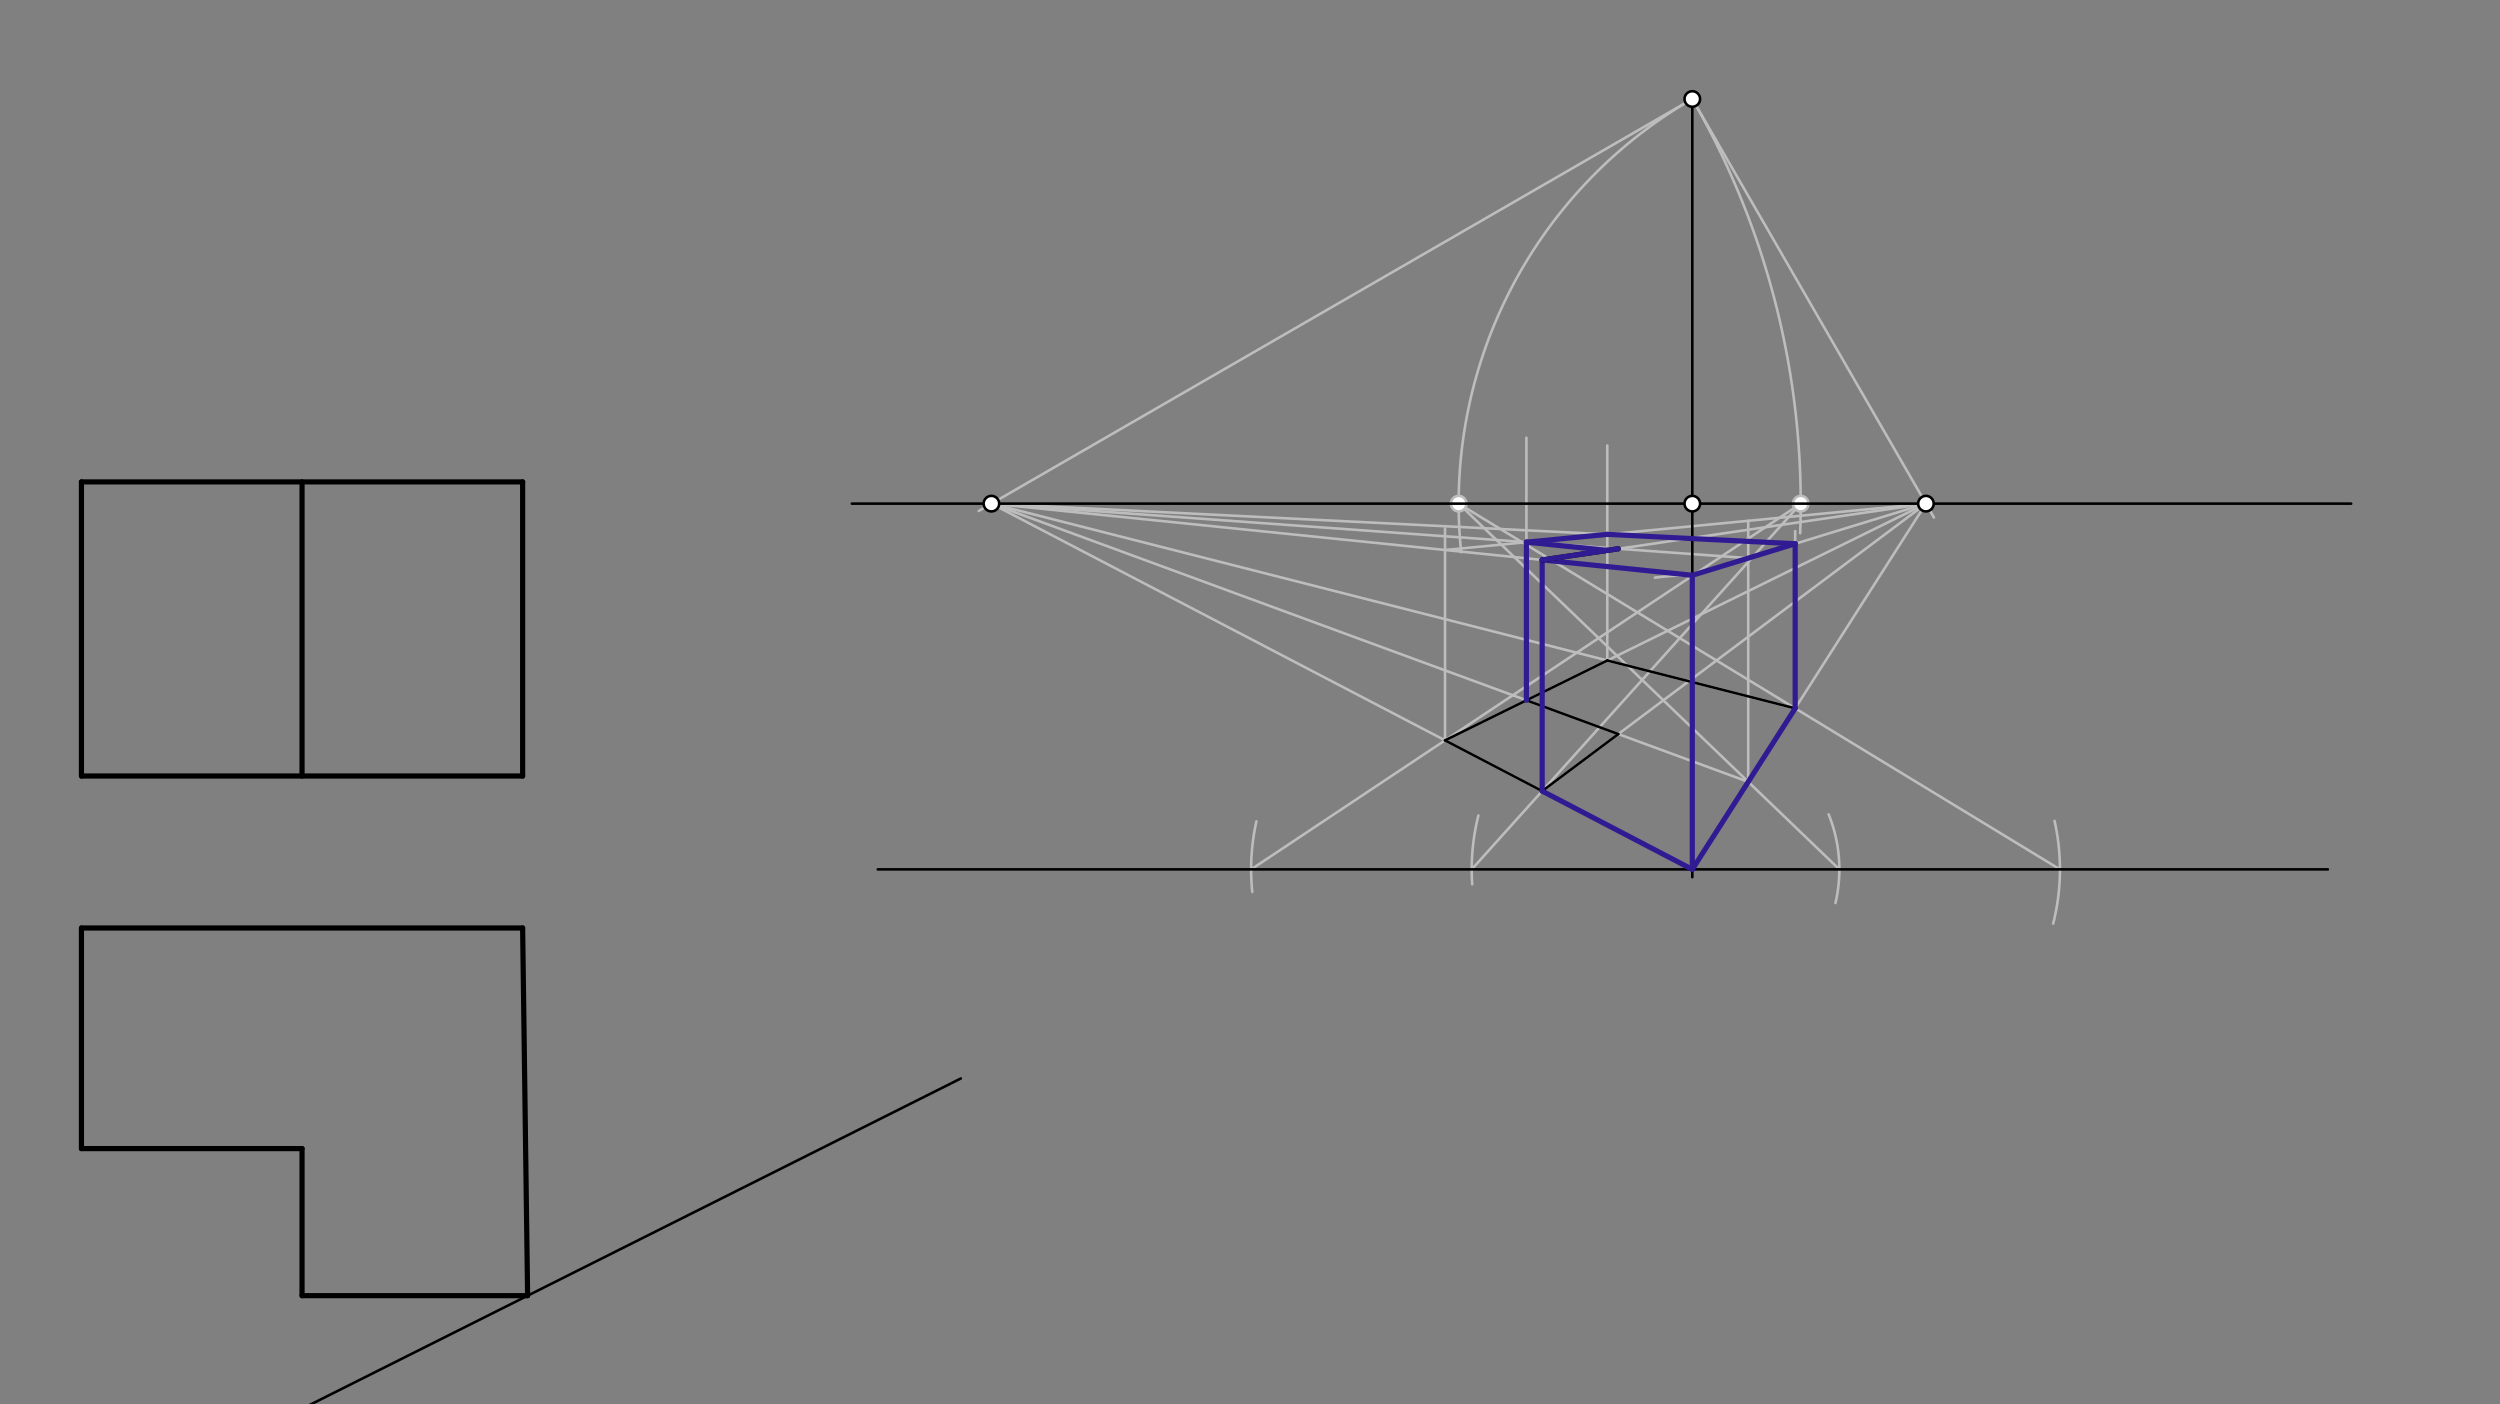 <svg xmlns="http://www.w3.org/2000/svg" class="svg--816" height="100%" preserveAspectRatio="xMidYMid meet" viewBox="0 0 963.78 541.417" width="100%"><rect x="0" y="0" width="963.78" height="541.417" fill="#808080" stroke="none"/><defs><marker id="marker-arrow" markerHeight="16" markerUnits="userSpaceOnUse" markerWidth="24" orient="auto-start-reverse" refX="24" refY="4" viewBox="0 0 24 8"><path d="M 0 0 L 24 4 L 0 8 z" stroke="inherit"></path></marker></defs><g class="aux-layer--949"><g class="element--733"><line stroke="#BDBDBD" stroke-dasharray="none" stroke-linecap="round" stroke-width="1" x1="652.4" x2="377.301" y1="38.162" y2="196.991"></line></g><g class="element--733"><line stroke="#BDBDBD" stroke-dasharray="none" stroke-linecap="round" stroke-width="1" x1="652.4" x2="745.548" y1="38.162" y2="199.5"></line></g><g class="element--733"><path d="M 652.4 38.162 A 180.133 180.133 0 0 0 563.309 212.89" fill="none" stroke="#BDBDBD" stroke-dasharray="none" stroke-linecap="round" stroke-width="1"></path></g><g class="element--733"><path d="M 652.4 38.162 A 312 312 0 0 1 693.992 205.563" fill="none" stroke="#BDBDBD" stroke-dasharray="none" stroke-linecap="round" stroke-width="1"></path></g><g class="element--733"><line stroke="#BDBDBD" stroke-dasharray="none" stroke-linecap="round" stroke-width="1" x1="652.4" x2="742.467" y1="335.162" y2="194.162"></line></g><g class="element--733"><line stroke="#BDBDBD" stroke-dasharray="none" stroke-linecap="round" stroke-width="1" x1="652.4" x2="382.2" y1="335.162" y2="194.162"></line></g><g class="element--733"><path d="M 704.975 313.951 A 56.693 56.693 0 0 1 707.596 348.105" fill="none" stroke="#BDBDBD" stroke-dasharray="none" stroke-linecap="round" stroke-width="1"></path></g><g class="element--733"><path d="M 792.05 316.46 A 85.039 85.039 0 0 1 791.531 356.036" fill="none" stroke="#BDBDBD" stroke-dasharray="none" stroke-linecap="round" stroke-width="1"></path></g><g class="element--733"><path d="M 567.554 340.887 A 85.039 85.039 0 0 1 569.934 314.4" fill="none" stroke="#BDBDBD" stroke-dasharray="none" stroke-linecap="round" stroke-width="1"></path></g><g class="element--733"><path d="M 482.764 343.828 A 85.039 85.039 0 0 1 484.363 316.638" fill="none" stroke="#BDBDBD" stroke-dasharray="none" stroke-linecap="round" stroke-width="1"></path></g><g class="element--733"><line stroke="#BDBDBD" stroke-dasharray="none" stroke-linecap="round" stroke-width="1" x1="709.093" x2="562.333" y1="335.162" y2="194.162"></line></g><g class="element--733"><line stroke="#BDBDBD" stroke-dasharray="none" stroke-linecap="round" stroke-width="1" x1="794.132" x2="562.333" y1="335.162" y2="194.162"></line></g><g class="element--733"><line stroke="#BDBDBD" stroke-dasharray="none" stroke-linecap="round" stroke-width="1" x1="567.361" x2="694.2" y1="335.162" y2="194.162"></line></g><g class="element--733"><line stroke="#BDBDBD" stroke-dasharray="none" stroke-linecap="round" stroke-width="1" x1="482.321" x2="694.2" y1="335.162" y2="194.162"></line></g><g class="element--733"><line stroke="#BDBDBD" stroke-dasharray="none" stroke-linecap="round" stroke-width="1" x1="673.961" x2="382.2" y1="301.409" y2="194.162"></line></g><g class="element--733"><line stroke="#BDBDBD" stroke-dasharray="none" stroke-linecap="round" stroke-width="1" x1="692.06" x2="382.2" y1="273.074" y2="194.162"></line></g><g class="element--733"><line stroke="#BDBDBD" stroke-dasharray="none" stroke-linecap="round" stroke-width="1" x1="557.073" x2="742.467" y1="285.417" y2="194.162"></line></g><g class="element--733"><line stroke="#BDBDBD" stroke-dasharray="none" stroke-linecap="round" stroke-width="1" x1="594.528" x2="742.467" y1="304.963" y2="194.162"></line></g><g class="element--733"><line stroke="#BDBDBD" stroke-dasharray="none" stroke-linecap="round" stroke-width="1" x1="673.961" x2="673.961" y1="301.409" y2="200.762"></line></g><g class="element--733"><line stroke="#BDBDBD" stroke-dasharray="none" stroke-linecap="round" stroke-width="1" x1="692.06" x2="692.06" y1="273.074" y2="204.762"></line></g><g class="element--733"><line stroke="#BDBDBD" stroke-dasharray="none" stroke-linecap="round" stroke-width="1" x1="557.073" x2="557.073" y1="285.417" y2="203.762"></line></g><g class="element--733"><line stroke="#BDBDBD" stroke-dasharray="none" stroke-linecap="round" stroke-width="1" x1="619.626" x2="619.626" y1="254.627" y2="171.762"></line></g><g class="element--733"><line stroke="#BDBDBD" stroke-dasharray="none" stroke-linecap="round" stroke-width="1" x1="588.445" x2="588.445" y1="269.975" y2="168.762"></line></g><g class="element--733"><path d="M 652.4 221.777 A 113.386 113.386 0 0 0 638.007 222.694" fill="none" stroke="#BDBDBD" stroke-dasharray="none" stroke-linecap="round" stroke-width="1"></path></g><g class="element--733"><line stroke="#BDBDBD" stroke-dasharray="none" stroke-linecap="round" stroke-width="1" x1="652.4" x2="382.2" y1="221.777" y2="194.162"></line></g><g class="element--733"><line stroke="#BDBDBD" stroke-dasharray="none" stroke-linecap="round" stroke-width="1" x1="652.4" x2="742.467" y1="221.777" y2="194.162"></line></g><g class="element--733"><line stroke="#BDBDBD" stroke-dasharray="none" stroke-linecap="round" stroke-width="1" x1="594.528" x2="594.528" y1="304.963" y2="215.241"></line></g><g class="element--733"><line stroke="#BDBDBD" stroke-dasharray="none" stroke-linecap="round" stroke-width="1" x1="557.073" x2="742.467" y1="212.034" y2="194.162"></line></g><g class="element--733"><line stroke="#BDBDBD" stroke-dasharray="none" stroke-linecap="round" stroke-width="1" x1="692.06" x2="382.2" y1="209.617" y2="194.162"></line></g><g class="element--733"><line stroke="#BDBDBD" stroke-dasharray="none" stroke-linecap="round" stroke-width="1" x1="594.528" x2="742.467" y1="215.862" y2="194.162"></line></g><g class="element--733"><line stroke="#BDBDBD" stroke-dasharray="none" stroke-linecap="round" stroke-width="1" x1="673.961" x2="382.2" y1="215.166" y2="194.162"></line></g><g class="element--733"><circle cx="562.333" cy="194.162" r="3" stroke="#BDBDBD" stroke-width="1" fill="#ffffff"></circle>}</g><g class="element--733"><circle cx="694.2" cy="194.162" r="3" stroke="#BDBDBD" stroke-width="1" fill="#ffffff"></circle>}</g></g><g class="main-layer--75a"><g class="element--733"><line stroke="#000000" stroke-dasharray="none" stroke-linecap="round" stroke-width="2" x1="31.4" x2="31.4" y1="299.162" y2="185.777"></line></g><g class="element--733"><line stroke="#000000" stroke-dasharray="none" stroke-linecap="round" stroke-width="2" x1="31.4" x2="201.479" y1="185.777" y2="185.777"></line></g><g class="element--733"><line stroke="#000000" stroke-dasharray="none" stroke-linecap="round" stroke-width="2" x1="201.479" x2="201.479" y1="185.777" y2="299.162"></line></g><g class="element--733"><line stroke="#000000" stroke-dasharray="none" stroke-linecap="round" stroke-width="2" x1="201.479" x2="31.4" y1="299.162" y2="299.162"></line></g><g class="element--733"><line stroke="#000000" stroke-dasharray="none" stroke-linecap="round" stroke-width="2" x1="116.439" x2="116.439" y1="185.777" y2="299.162"></line></g><g class="element--733"><line stroke="#000000" stroke-dasharray="none" stroke-linecap="round" stroke-width="2" x1="31.4" x2="201.479" y1="357.762" y2="357.762"></line></g><g class="element--733"><line stroke="#000000" stroke-dasharray="none" stroke-linecap="round" stroke-width="2" x1="201.479" x2="203.4" y1="357.762" y2="499.494"></line></g><g class="element--733"><line stroke="#000000" stroke-dasharray="none" stroke-linecap="round" stroke-width="2" x1="203.4" x2="116.439" y1="499.494" y2="499.495"></line></g><g class="element--733"><line stroke="#000000" stroke-dasharray="none" stroke-linecap="round" stroke-width="2" x1="116.439" x2="116.439" y1="499.495" y2="442.802"></line></g><g class="element--733"><line stroke="#000000" stroke-dasharray="none" stroke-linecap="round" stroke-width="2" x1="116.439" x2="31.4" y1="442.802" y2="442.802"></line></g><g class="element--733"><line stroke="#000000" stroke-dasharray="none" stroke-linecap="round" stroke-width="2" x1="31.4" x2="31.4" y1="442.802" y2="357.762"></line></g><g class="element--733"><line stroke="#000000" stroke-dasharray="none" stroke-linecap="round" stroke-width="1" x1="370.4" x2="107.749" y1="415.762" y2="547.453"></line></g><g class="element--733"><line stroke="#000000" stroke-dasharray="none" stroke-linecap="round" stroke-width="1" x1="338.4" x2="897.4" y1="335.162" y2="335.162"></line></g><g class="element--733"><line stroke="#000000" stroke-dasharray="none" stroke-linecap="round" stroke-width="1" x1="328.4" x2="906.4" y1="194.162" y2="194.162"></line></g><g class="element--733"><line stroke="#000000" stroke-dasharray="none" stroke-linecap="round" stroke-width="1" x1="652.4" x2="652.4" y1="194.162" y2="38.162"></line></g><g class="element--733"><line stroke="#000000" stroke-dasharray="none" stroke-linecap="round" stroke-width="1" x1="652.4" x2="652.4" y1="194.162" y2="338.162"></line></g><g class="element--733"><line stroke="#000000" stroke-dasharray="none" stroke-linecap="round" stroke-width="1" x1="557.073" x2="652.4" y1="285.417" y2="335.162"></line></g><g class="element--733"><line stroke="#000000" stroke-dasharray="none" stroke-linecap="round" stroke-width="1" x1="652.4" x2="692.06" y1="335.162" y2="273.074"></line></g><g class="element--733"><line stroke="#000000" stroke-dasharray="none" stroke-linecap="round" stroke-width="1" x1="692.06" x2="619.626" y1="273.074" y2="254.627"></line></g><g class="element--733"><line stroke="#000000" stroke-dasharray="none" stroke-linecap="round" stroke-width="1" x1="619.626" x2="557.073" y1="254.627" y2="285.417"></line></g><g class="element--733"><line stroke="#000000" stroke-dasharray="none" stroke-linecap="round" stroke-width="1" x1="594.528" x2="623.861" y1="304.963" y2="282.993"></line></g><g class="element--733"><line stroke="#000000" stroke-dasharray="none" stroke-linecap="round" stroke-width="1" x1="623.861" x2="588.445" y1="282.993" y2="269.975"></line></g><g class="element--733"><line stroke="#311B92" stroke-dasharray="none" stroke-linecap="round" stroke-width="2" x1="692.06" x2="692.06" y1="273.074" y2="209.617"></line></g><g class="element--733"><line stroke="#311B92" stroke-dasharray="none" stroke-linecap="round" stroke-width="2" x1="692.06" x2="652.4" y1="209.617" y2="221.777"></line></g><g class="element--733"><line stroke="#311B92" stroke-dasharray="none" stroke-linecap="round" stroke-width="2" x1="652.4" x2="594.528" y1="221.777" y2="215.862"></line></g><g class="element--733"><line stroke="#311B92" stroke-dasharray="none" stroke-linecap="round" stroke-width="2" x1="594.528" x2="594.528" y1="215.862" y2="304.963"></line></g><g class="element--733"><line stroke="#000000" stroke-dasharray="none" stroke-linecap="round" stroke-width="2" x1="594.528" x2="623.861" y1="215.862" y2="211.56"></line></g><g class="element--733"><line stroke="#311B92" stroke-dasharray="none" stroke-linecap="round" stroke-width="2" x1="623.861" x2="594.528" y1="211.56" y2="215.862"></line></g><g class="element--733"><line stroke="#311B92" stroke-dasharray="none" stroke-linecap="round" stroke-width="2" x1="588.445" x2="619.626" y1="209.01" y2="212.181"></line></g><g class="element--733"><line stroke="#311B92" stroke-dasharray="none" stroke-linecap="round" stroke-width="2" x1="588.445" x2="588.445" y1="209.01" y2="269.975"></line></g><g class="element--733"><line stroke="#311B92" stroke-dasharray="none" stroke-linecap="round" stroke-width="2" x1="588.445" x2="619.626" y1="209.01" y2="206.004"></line></g><g class="element--733"><line stroke="#311B92" stroke-dasharray="none" stroke-linecap="round" stroke-width="2" x1="692.06" x2="619.626" y1="209.617" y2="206.004"></line></g><g class="element--733"><line stroke="#311B92" stroke-dasharray="none" stroke-linecap="round" stroke-width="2" x1="594.528" x2="652.4" y1="304.963" y2="335.162"></line></g><g class="element--733"><line stroke="#311B92" stroke-dasharray="none" stroke-linecap="round" stroke-width="2" x1="652.4" x2="692.06" y1="335.162" y2="273.074"></line></g><g class="element--733"><line stroke="#311B92" stroke-dasharray="none" stroke-linecap="round" stroke-width="2" x1="652.4" x2="652.4" y1="335.162" y2="221.777"></line></g><g class="element--733"><circle cx="652.4" cy="38.162" r="3" stroke="#000000" stroke-width="1" fill="#ffffff"></circle>}</g><g class="element--733"><circle cx="652.4" cy="194.162" r="3" stroke="#000000" stroke-width="1" fill="#ffffff"></circle>}</g><g class="element--733"><circle cx="742.467" cy="194.162" r="3" stroke="#000000" stroke-width="1" fill="#ffffff"></circle>}</g><g class="element--733"><circle cx="382.2" cy="194.162" r="3" stroke="#000000" stroke-width="1" fill="#ffffff"></circle>}</g></g><g class="snaps-layer--ac6"></g><g class="temp-layer--52d"></g></svg>